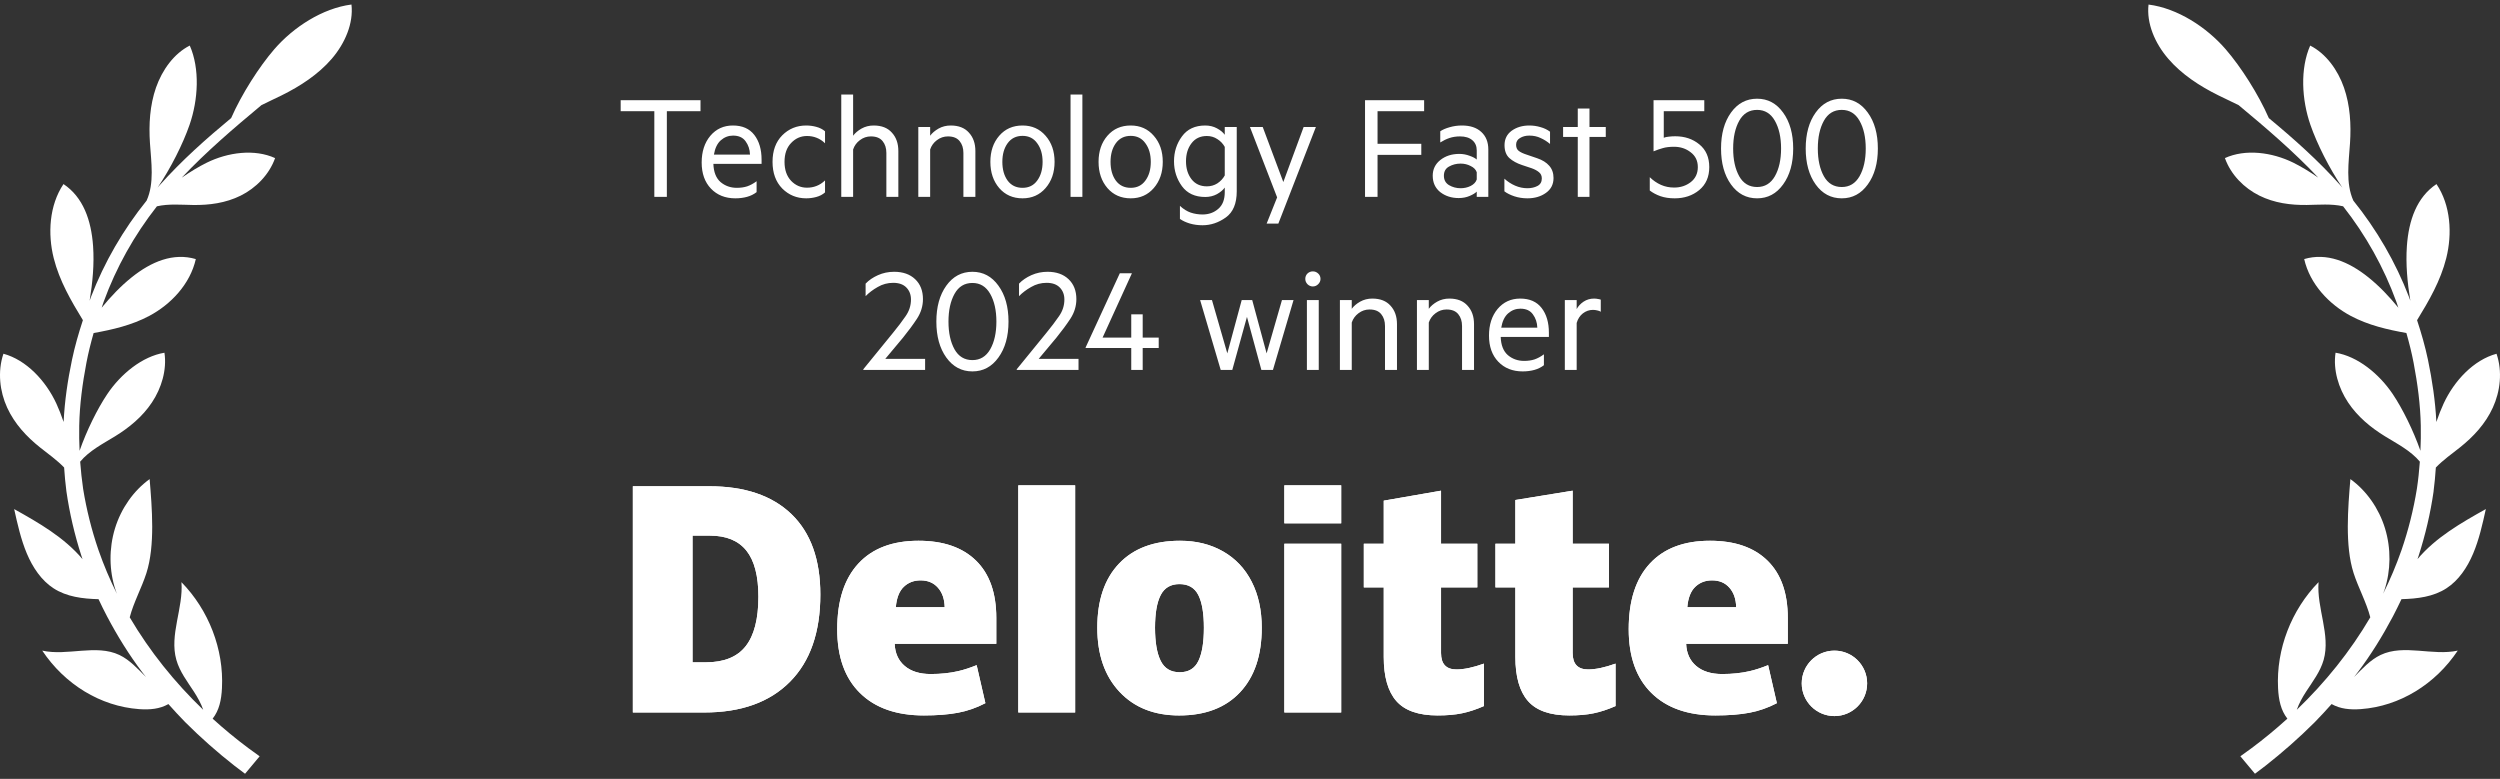 <svg width="260" height="81" viewBox="0 0 260 81" fill="none" xmlns="http://www.w3.org/2000/svg">
<rect x="0" y="0" width="260" height="81" fill="#333333" stroke="none"/>
<path d="M36.548 0.471C33.542 0.859 30.516 2.822 28.53 5.117C26.937 6.962 25.126 9.8 24.039 12.279C21.439 14.431 18.895 16.693 16.607 19.257C16.531 19.342 16.46 19.427 16.389 19.512C17.751 17.506 19.032 14.956 19.713 12.984C20.621 10.363 20.796 7.146 19.736 4.738C18.101 5.566 16.872 7.26 16.224 9.109C15.581 10.959 15.467 12.951 15.595 14.876C15.727 16.877 16.068 19.044 15.25 20.86C12.825 23.869 10.848 27.266 9.463 30.88C9.416 31.012 9.368 31.145 9.321 31.277C9.629 29.385 9.813 27.483 9.681 25.596C9.491 22.904 8.65 20.506 6.603 19.143C5.118 21.352 4.953 24.318 5.586 26.845C6.182 29.21 7.392 31.282 8.621 33.297C8.177 34.65 7.78 36.022 7.487 37.422C7.042 39.546 6.721 41.703 6.617 43.884C6.376 43.189 6.125 42.541 5.865 41.978C4.764 39.594 2.735 37.432 0.357 36.788C-0.271 38.643 -0.026 40.71 0.745 42.394C1.516 44.078 2.773 45.422 4.154 46.524C4.991 47.191 5.917 47.839 6.669 48.62C6.726 49.443 6.797 50.266 6.905 51.089C7.232 53.365 7.756 55.607 8.461 57.792C8.499 57.916 8.546 58.034 8.584 58.152C6.664 55.877 4.045 54.382 1.473 52.944C1.823 54.524 2.178 56.108 2.792 57.57C3.407 59.027 4.31 60.366 5.563 61.18C6.938 62.074 8.598 62.272 10.248 62.315C10.531 62.92 10.829 63.526 11.141 64.117C12.21 66.142 13.42 68.096 14.801 69.922C14.924 70.087 15.056 70.248 15.184 70.414C14.323 69.558 13.491 68.63 12.423 68.12C9.993 66.965 7.019 68.247 4.395 67.665C6.726 71.161 10.437 73.456 14.465 73.749C15.59 73.829 16.602 73.74 17.514 73.224C18.087 73.867 18.668 74.501 19.273 75.116C20.89 76.729 22.602 78.243 24.398 79.648C24.757 79.927 25.121 80.201 25.485 80.471L27.003 78.655C26.606 78.376 26.214 78.087 25.821 77.798C24.54 76.843 23.301 75.821 22.115 74.742C22.795 73.872 23.022 72.808 23.084 71.568C23.292 67.504 21.694 63.431 18.871 60.546C19.079 63.256 17.599 66.019 18.342 68.63C18.687 69.851 19.481 70.877 20.167 71.932C20.55 72.524 20.904 73.158 21.136 73.82C18.172 70.972 15.571 67.741 13.491 64.203C13.898 62.641 14.744 61.113 15.226 59.604C16.143 56.742 15.808 52.816 15.562 49.826C13.898 51.023 12.598 52.868 11.959 54.954C11.321 57.04 11.34 59.349 12.021 61.374C12.063 61.501 12.111 61.624 12.158 61.752C11.425 60.281 10.782 58.758 10.238 57.196C9.529 55.129 8.995 53 8.645 50.838C8.508 49.902 8.409 48.96 8.338 48.014C9.288 46.869 10.697 46.155 11.959 45.379C13.42 44.48 14.805 43.355 15.798 41.86C16.796 40.365 17.368 38.468 17.103 36.684C14.801 37.063 12.565 38.884 11.151 40.994C10.125 42.522 9.009 44.783 8.276 46.884C8.239 46.018 8.22 45.147 8.239 44.282C8.281 42.087 8.574 39.896 8.986 37.739C9.184 36.694 9.444 35.658 9.737 34.636C11.713 34.281 13.69 33.827 15.519 32.857C17.751 31.67 19.77 29.569 20.365 26.944C18.025 26.258 15.746 27.199 13.69 28.846C12.546 29.763 11.524 30.842 10.574 32.001C10.645 31.797 10.711 31.589 10.782 31.386C12.082 27.814 13.964 24.456 16.318 21.456C17.529 21.177 18.848 21.3 20.091 21.319C21.755 21.343 23.471 21.12 25.032 20.345C26.592 19.569 27.986 18.192 28.61 16.442C26.474 15.467 23.713 15.832 21.5 16.92C20.706 17.312 19.807 17.852 18.904 18.476C21.462 15.765 24.318 13.324 27.188 10.935C27.883 10.585 28.592 10.264 29.272 9.928C31.225 8.963 33.097 7.742 34.497 6.12C35.891 4.497 36.771 2.425 36.553 0.476L36.548 0.471Z" fill="white"/>
<path d="M64.55 11.568V10.42H72.853V11.568H69.353V20.472H68.05V11.568H64.55ZM76.236 14.102C75.76 14.102 75.336 14.265 74.962 14.592C74.598 14.918 74.36 15.413 74.248 16.076H78C77.982 15.544 77.828 15.082 77.538 14.69C77.258 14.298 76.824 14.102 76.236 14.102ZM78.686 19.982C78.397 20.206 78.066 20.369 77.692 20.472C77.319 20.574 76.913 20.626 76.474 20.626C75.429 20.626 74.584 20.29 73.94 19.618C73.296 18.946 72.974 18.04 72.974 16.902C72.974 15.772 73.273 14.848 73.87 14.13C74.477 13.411 75.261 13.052 76.222 13.052C77.202 13.052 77.944 13.378 78.448 14.032C78.952 14.685 79.204 15.544 79.204 16.608V17.042H74.192C74.22 17.891 74.468 18.521 74.934 18.932C75.41 19.333 75.975 19.534 76.628 19.534C77.03 19.534 77.389 19.482 77.706 19.38C78.033 19.268 78.36 19.09 78.686 18.848V19.982ZM80.344 16.832C80.344 15.674 80.68 14.755 81.352 14.074C82.033 13.392 82.864 13.052 83.844 13.052C84.198 13.052 84.548 13.098 84.894 13.192C85.248 13.285 85.552 13.439 85.803 13.654V14.9C85.533 14.638 85.239 14.447 84.921 14.326C84.614 14.204 84.282 14.144 83.927 14.144C83.284 14.144 82.733 14.386 82.275 14.872C81.818 15.348 81.59 16.001 81.59 16.832C81.59 17.662 81.818 18.32 82.275 18.806C82.733 19.282 83.284 19.52 83.927 19.52C84.282 19.52 84.614 19.459 84.921 19.338C85.239 19.216 85.533 19.025 85.803 18.764V20.01C85.552 20.234 85.248 20.392 84.894 20.486C84.548 20.579 84.198 20.626 83.844 20.626C82.864 20.626 82.033 20.285 81.352 19.604C80.68 18.913 80.344 17.989 80.344 16.832ZM87.492 20.472V9.832H88.724V14.116C88.93 13.836 89.219 13.588 89.592 13.374C89.975 13.159 90.4 13.052 90.866 13.052C91.688 13.052 92.318 13.299 92.756 13.794C93.204 14.279 93.428 14.918 93.428 15.712V20.472H92.182V15.908C92.182 15.404 92.052 14.993 91.79 14.676C91.529 14.349 91.123 14.186 90.572 14.186C90.152 14.186 89.77 14.316 89.424 14.578C89.088 14.83 88.855 15.152 88.724 15.544V20.472H87.492ZM95.504 20.472V13.206H96.736V14.116C96.941 13.836 97.231 13.588 97.604 13.374C97.987 13.159 98.411 13.052 98.878 13.052C99.699 13.052 100.329 13.299 100.768 13.794C101.216 14.279 101.44 14.918 101.44 15.712V20.472H100.194V15.908C100.194 15.404 100.063 14.993 99.802 14.676C99.541 14.349 99.135 14.186 98.584 14.186C98.164 14.186 97.781 14.316 97.436 14.578C97.1 14.83 96.867 15.152 96.736 15.544V20.472H95.504ZM109.676 16.832C109.676 17.933 109.363 18.843 108.738 19.562C108.122 20.271 107.324 20.626 106.344 20.626C105.345 20.626 104.538 20.271 103.922 19.562C103.306 18.843 102.998 17.933 102.998 16.832C102.998 15.73 103.306 14.825 103.922 14.116C104.538 13.406 105.345 13.052 106.344 13.052C107.324 13.052 108.122 13.406 108.738 14.116C109.363 14.825 109.676 15.73 109.676 16.832ZM108.43 16.832C108.43 16.048 108.243 15.404 107.87 14.9C107.506 14.386 106.997 14.13 106.344 14.13C105.681 14.13 105.163 14.386 104.79 14.9C104.426 15.404 104.244 16.048 104.244 16.832C104.244 17.625 104.426 18.274 104.79 18.778C105.163 19.282 105.681 19.534 106.344 19.534C106.997 19.534 107.506 19.282 107.87 18.778C108.243 18.274 108.43 17.625 108.43 16.832ZM112.568 9.832V20.472H111.336V9.832H112.568ZM120.928 16.832C120.928 17.933 120.615 18.843 119.99 19.562C119.374 20.271 118.576 20.626 117.596 20.626C116.597 20.626 115.79 20.271 115.174 19.562C114.558 18.843 114.25 17.933 114.25 16.832C114.25 15.73 114.558 14.825 115.174 14.116C115.79 13.406 116.597 13.052 117.596 13.052C118.576 13.052 119.374 13.406 119.99 14.116C120.615 14.825 120.928 15.73 120.928 16.832ZM119.682 16.832C119.682 16.048 119.495 15.404 119.122 14.9C118.758 14.386 118.249 14.13 117.596 14.13C116.933 14.13 116.415 14.386 116.042 14.9C115.678 15.404 115.496 16.048 115.496 16.832C115.496 17.625 115.678 18.274 116.042 18.778C116.415 19.282 116.933 19.534 117.596 19.534C118.249 19.534 118.758 19.282 119.122 18.778C119.495 18.274 119.682 17.625 119.682 16.832ZM127.375 18.246V15.278C127.189 14.942 126.932 14.671 126.605 14.466C126.279 14.251 125.915 14.144 125.513 14.144C124.832 14.144 124.3 14.396 123.917 14.9C123.535 15.394 123.343 16.02 123.343 16.776C123.343 17.522 123.535 18.143 123.917 18.638C124.3 19.132 124.832 19.38 125.513 19.38C125.915 19.38 126.279 19.277 126.605 19.072C126.932 18.857 127.189 18.582 127.375 18.246ZM127.375 19.982V19.506C127.198 19.758 126.927 19.986 126.563 20.192C126.199 20.388 125.793 20.486 125.345 20.486C124.281 20.486 123.474 20.112 122.923 19.366C122.373 18.61 122.097 17.746 122.097 16.776C122.097 15.796 122.373 14.932 122.923 14.186C123.474 13.43 124.281 13.052 125.345 13.052C125.793 13.052 126.199 13.15 126.563 13.346C126.927 13.542 127.198 13.766 127.375 14.018V13.206H128.621V19.898C128.621 21.167 128.243 22.072 127.487 22.614C126.731 23.155 125.924 23.426 125.065 23.426C124.589 23.426 124.146 23.365 123.735 23.244C123.334 23.122 122.993 22.964 122.713 22.768V21.41C123.077 21.746 123.451 21.979 123.833 22.11C124.225 22.24 124.636 22.306 125.065 22.306C125.709 22.306 126.255 22.11 126.703 21.718C127.151 21.335 127.375 20.756 127.375 19.982ZM132.947 23.258H131.729L132.821 20.528L129.993 13.206H131.323L133.465 18.932L135.579 13.206H136.853L132.947 23.258ZM143.265 20.472H141.963V10.42H148.109V11.568H143.265V14.956H147.815V16.104H143.265V20.472ZM153.581 18.666V17.91C153.488 17.639 153.278 17.424 152.951 17.266C152.634 17.098 152.284 17.014 151.901 17.014C151.463 17.014 151.061 17.116 150.697 17.322C150.343 17.518 150.165 17.835 150.165 18.274C150.165 18.712 150.343 19.039 150.697 19.254C151.061 19.468 151.463 19.576 151.901 19.576C152.284 19.576 152.634 19.496 152.951 19.338C153.278 19.17 153.488 18.946 153.581 18.666ZM153.581 16.594V15.642C153.581 15.194 153.427 14.839 153.119 14.578C152.811 14.316 152.387 14.186 151.845 14.186C151.444 14.186 151.075 14.242 150.739 14.354C150.413 14.466 150.095 14.62 149.787 14.816V13.654C150.03 13.486 150.352 13.346 150.753 13.234C151.164 13.112 151.593 13.052 152.041 13.052C152.9 13.052 153.572 13.276 154.057 13.724C154.543 14.172 154.785 14.778 154.785 15.544V20.472H153.581V19.926C153.441 20.075 153.199 20.224 152.853 20.374C152.508 20.523 152.125 20.598 151.705 20.598C150.959 20.598 150.319 20.392 149.787 19.982C149.265 19.562 149.003 18.992 149.003 18.274C149.003 17.602 149.269 17.056 149.801 16.636C150.333 16.216 150.991 16.006 151.775 16.006C152.139 16.006 152.494 16.071 152.839 16.202C153.185 16.323 153.432 16.454 153.581 16.594ZM156.457 19.898V18.582C156.793 18.89 157.166 19.132 157.577 19.31C157.988 19.487 158.412 19.576 158.851 19.576C159.252 19.576 159.602 19.496 159.901 19.338C160.2 19.179 160.349 18.918 160.349 18.554C160.349 18.283 160.251 18.068 160.055 17.91C159.868 17.751 159.621 17.616 159.313 17.504L158.305 17.168C157.764 16.99 157.32 16.748 156.975 16.44C156.639 16.132 156.471 15.684 156.471 15.096C156.471 14.461 156.718 13.962 157.213 13.598C157.717 13.234 158.328 13.052 159.047 13.052C159.448 13.052 159.836 13.108 160.209 13.22C160.582 13.322 160.914 13.481 161.203 13.696V14.97C160.904 14.718 160.578 14.512 160.223 14.354C159.878 14.186 159.486 14.102 159.047 14.102C158.674 14.102 158.352 14.186 158.081 14.354C157.81 14.512 157.675 14.746 157.675 15.054C157.675 15.343 157.768 15.558 157.955 15.698C158.142 15.838 158.408 15.964 158.753 16.076L159.859 16.454C160.41 16.64 160.83 16.902 161.119 17.238C161.418 17.574 161.567 17.998 161.567 18.512C161.567 19.174 161.301 19.692 160.769 20.066C160.246 20.439 159.607 20.626 158.851 20.626C158.375 20.626 157.922 20.556 157.493 20.416C157.073 20.276 156.728 20.103 156.457 19.898ZM165.306 14.242V20.472H164.088V14.242H162.562V13.206H164.088V11.288H165.306V13.206H167V14.242H165.306ZM174.222 14.172C175.211 14.172 176.046 14.452 176.728 15.012C177.418 15.572 177.764 16.36 177.764 17.378C177.764 18.395 177.414 19.193 176.714 19.772C176.023 20.341 175.174 20.626 174.166 20.626C173.606 20.626 173.111 20.551 172.682 20.402C172.262 20.252 171.893 20.056 171.576 19.814V18.428C171.93 18.773 172.318 19.039 172.738 19.226C173.158 19.412 173.615 19.506 174.11 19.506C174.772 19.506 175.346 19.319 175.832 18.946C176.326 18.563 176.574 18.04 176.574 17.378C176.574 16.724 176.326 16.211 175.832 15.838C175.346 15.455 174.768 15.264 174.096 15.264C173.638 15.264 173.251 15.31 172.934 15.404C172.626 15.488 172.304 15.6 171.968 15.74V10.42H177.246V11.568H173.032V14.326C173.172 14.27 173.344 14.232 173.55 14.214C173.764 14.186 173.988 14.172 174.222 14.172ZM182.74 20.626C181.62 20.626 180.715 20.145 180.024 19.184C179.333 18.222 178.988 16.976 178.988 15.446C178.988 13.915 179.333 12.669 180.024 11.708C180.715 10.746 181.62 10.266 182.74 10.266C183.851 10.266 184.751 10.746 185.442 11.708C186.142 12.669 186.492 13.915 186.492 15.446C186.492 16.976 186.142 18.222 185.442 19.184C184.751 20.145 183.851 20.626 182.74 20.626ZM182.74 11.428C181.919 11.428 181.298 11.806 180.878 12.562C180.458 13.318 180.248 14.279 180.248 15.446C180.248 16.612 180.458 17.574 180.878 18.33C181.298 19.076 181.919 19.45 182.74 19.45C183.543 19.45 184.159 19.076 184.588 18.33C185.017 17.574 185.232 16.612 185.232 15.446C185.232 14.279 185.017 13.318 184.588 12.562C184.159 11.806 183.543 11.428 182.74 11.428ZM191.545 20.626C190.425 20.626 189.519 20.145 188.829 19.184C188.138 18.222 187.793 16.976 187.793 15.446C187.793 13.915 188.138 12.669 188.829 11.708C189.519 10.746 190.425 10.266 191.545 10.266C192.655 10.266 193.556 10.746 194.247 11.708C194.947 12.669 195.297 13.915 195.297 15.446C195.297 16.976 194.947 18.222 194.247 19.184C193.556 20.145 192.655 20.626 191.545 20.626ZM191.545 11.428C190.723 11.428 190.103 11.806 189.683 12.562C189.263 13.318 189.053 14.279 189.053 15.446C189.053 16.612 189.263 17.574 189.683 18.33C190.103 19.076 190.723 19.45 191.545 19.45C192.347 19.45 192.963 19.076 193.393 18.33C193.822 17.574 194.037 16.612 194.037 15.446C194.037 14.279 193.822 13.318 193.393 12.562C192.963 11.806 192.347 11.428 191.545 11.428ZM92.067 37.324H96.211V38.472H89.785V38.402L92.865 34.622C93.378 33.996 93.817 33.418 94.181 32.886C94.554 32.354 94.741 31.775 94.741 31.15C94.741 30.646 94.582 30.23 94.265 29.904C93.948 29.577 93.49 29.414 92.893 29.414C92.314 29.414 91.778 29.558 91.283 29.848C90.788 30.128 90.368 30.445 90.023 30.8V29.498C90.359 29.143 90.788 28.849 91.311 28.616C91.834 28.382 92.394 28.266 92.991 28.266C93.906 28.266 94.634 28.522 95.175 29.036C95.716 29.549 95.987 30.24 95.987 31.108C95.987 31.826 95.782 32.503 95.371 33.138C94.96 33.763 94.475 34.421 93.915 35.112L92.067 37.324ZM101.133 38.626C100.013 38.626 99.107 38.145 98.417 37.184C97.726 36.222 97.381 34.976 97.381 33.446C97.381 31.915 97.726 30.669 98.417 29.708C99.107 28.746 100.013 28.266 101.133 28.266C102.243 28.266 103.144 28.746 103.835 29.708C104.535 30.669 104.885 31.915 104.885 33.446C104.885 34.976 104.535 36.222 103.835 37.184C103.144 38.145 102.243 38.626 101.133 38.626ZM101.133 29.428C100.311 29.428 99.691 29.806 99.271 30.562C98.851 31.318 98.641 32.279 98.641 33.446C98.641 34.612 98.851 35.574 99.271 36.33C99.691 37.076 100.311 37.45 101.133 37.45C101.935 37.45 102.551 37.076 102.981 36.33C103.41 35.574 103.625 34.612 103.625 33.446C103.625 32.279 103.41 31.318 102.981 30.562C102.551 29.806 101.935 29.428 101.133 29.428ZM108.022 37.324H112.166V38.472H105.74V38.402L108.82 34.622C109.333 33.996 109.772 33.418 110.136 32.886C110.509 32.354 110.696 31.775 110.696 31.15C110.696 30.646 110.537 30.23 110.22 29.904C109.903 29.577 109.445 29.414 108.848 29.414C108.269 29.414 107.733 29.558 107.238 29.848C106.743 30.128 106.323 30.445 105.978 30.8V29.498C106.314 29.143 106.743 28.849 107.266 28.616C107.789 28.382 108.349 28.266 108.946 28.266C109.861 28.266 110.589 28.522 111.13 29.036C111.671 29.549 111.942 30.24 111.942 31.108C111.942 31.826 111.737 32.503 111.326 33.138C110.915 33.763 110.43 34.421 109.87 35.112L108.022 37.324ZM117.72 28.42L114.668 35.112H117.65V32.69H118.84V35.112H120.506V36.19H118.84V38.472H117.65V36.19H112.904V36.134L116.46 28.42H117.72ZM130.23 31.206L131.728 36.75L133.324 31.206H134.528L132.386 38.472H131.182L129.684 32.956L128.158 38.472H126.954L124.812 31.206H126.044L127.64 36.75L129.138 31.206H130.23ZM137.332 29.008C137.332 29.213 137.253 29.395 137.094 29.554C136.936 29.712 136.749 29.792 136.534 29.792C136.32 29.792 136.133 29.712 135.974 29.554C135.825 29.395 135.75 29.213 135.75 29.008C135.75 28.784 135.825 28.597 135.974 28.448C136.133 28.298 136.32 28.224 136.534 28.224C136.749 28.224 136.936 28.298 137.094 28.448C137.253 28.597 137.332 28.784 137.332 29.008ZM137.15 31.206V38.472H135.918V31.206H137.15ZM139.35 38.472V31.206H140.582V32.116C140.787 31.836 141.076 31.588 141.45 31.374C141.832 31.159 142.257 31.052 142.724 31.052C143.545 31.052 144.175 31.299 144.614 31.794C145.062 32.279 145.286 32.918 145.286 33.712V38.472H144.04V33.908C144.04 33.404 143.909 32.993 143.648 32.676C143.386 32.349 142.98 32.186 142.43 32.186C142.01 32.186 141.627 32.316 141.282 32.578C140.946 32.83 140.712 33.152 140.582 33.544V38.472H139.35ZM147.362 38.472V31.206H148.594V32.116C148.799 31.836 149.088 31.588 149.462 31.374C149.844 31.159 150.269 31.052 150.736 31.052C151.557 31.052 152.187 31.299 152.626 31.794C153.074 32.279 153.298 32.918 153.298 33.712V38.472H152.052V33.908C152.052 33.404 151.921 32.993 151.66 32.676C151.398 32.349 150.992 32.186 150.442 32.186C150.022 32.186 149.639 32.316 149.294 32.578C148.958 32.83 148.724 33.152 148.594 33.544V38.472H147.362ZM158.117 32.102C157.641 32.102 157.217 32.265 156.843 32.592C156.479 32.918 156.241 33.413 156.129 34.076H159.881C159.863 33.544 159.709 33.082 159.419 32.69C159.139 32.298 158.705 32.102 158.117 32.102ZM160.567 37.982C160.278 38.206 159.947 38.369 159.573 38.472C159.2 38.574 158.794 38.626 158.355 38.626C157.31 38.626 156.465 38.29 155.821 37.618C155.177 36.946 154.855 36.04 154.855 34.902C154.855 33.772 155.154 32.848 155.751 32.13C156.358 31.411 157.142 31.052 158.103 31.052C159.083 31.052 159.825 31.378 160.329 32.032C160.833 32.685 161.085 33.544 161.085 34.608V35.042H156.073C156.101 35.891 156.349 36.521 156.815 36.932C157.291 37.333 157.856 37.534 158.509 37.534C158.911 37.534 159.27 37.482 159.587 37.38C159.914 37.268 160.241 37.09 160.567 36.848V37.982ZM166.48 31.164V32.424C166.387 32.358 166.266 32.312 166.116 32.284C165.967 32.246 165.818 32.228 165.668 32.228C165.286 32.228 164.936 32.349 164.618 32.592C164.31 32.834 164.096 33.166 163.974 33.586V38.472H162.742V31.206H163.974V32.144C164.133 31.845 164.371 31.588 164.688 31.374C165.015 31.159 165.379 31.052 165.78 31.052C165.93 31.052 166.065 31.066 166.186 31.094C166.317 31.112 166.415 31.136 166.48 31.164Z" fill="white"/>
<path d="M187.379 71.07C187.379 69.191 188.904 67.667 190.781 67.667C192.659 67.667 194.182 69.191 194.182 71.07C194.182 72.948 192.659 74.471 190.781 74.471C188.904 74.471 187.379 72.948 187.379 71.07Z" fill="white"/>
<path d="M187.379 71.07C187.379 69.191 188.904 67.667 190.781 67.667C192.659 67.667 194.182 69.191 194.182 71.07C194.182 72.948 192.659 74.471 190.781 74.471C188.904 74.471 187.379 72.948 187.379 71.07Z" fill="white"/>
<path fill-rule="evenodd" clip-rule="evenodd" d="M139.486 54.426H133.572V50.472H139.486V54.426ZM105.903 74.097H111.817V50.473H105.903V74.097ZM78.874 62.06C78.874 59.905 78.458 58.306 77.625 57.264C76.791 56.224 75.528 55.704 73.83 55.704H72.023V68.882H73.406C75.292 68.882 76.674 68.323 77.554 67.201C78.433 66.08 78.874 64.366 78.874 62.06ZM85.317 61.835C85.317 65.761 84.261 68.787 82.151 70.91C80.04 73.034 77.073 74.097 73.248 74.097H65.816V50.571H73.767C77.455 50.571 80.302 51.537 82.308 53.467C84.313 55.399 85.317 58.187 85.317 61.835ZM120.713 68.73C120.32 67.94 120.123 66.791 120.123 65.285C120.123 63.777 120.32 62.644 120.713 61.885C121.107 61.127 121.755 60.746 122.663 60.746C123.591 60.746 124.246 61.129 124.63 61.894C125.013 62.657 125.204 63.787 125.204 65.285C125.204 66.791 125.016 67.94 124.638 68.73C124.26 69.52 123.611 69.915 122.694 69.915C121.766 69.915 121.107 69.52 120.713 68.73ZM128.963 71.998C130.471 70.393 131.223 68.155 131.223 65.285C131.223 63.457 130.873 61.858 130.173 60.492C129.473 59.123 128.476 58.073 127.186 57.34C125.896 56.606 124.408 56.239 122.725 56.239C120.002 56.239 117.887 57.031 116.379 58.616C114.871 60.201 114.118 62.424 114.118 65.285C114.118 68.083 114.887 70.302 116.425 71.944C117.962 73.586 120.033 74.407 122.634 74.407C125.346 74.407 127.455 73.604 128.963 71.998ZM133.572 74.097H139.486V65.056V56.549H133.572V74.097ZM151.469 69.621C152.268 69.621 153.219 69.418 154.328 69.016V73.431C153.531 73.781 152.773 74.032 152.052 74.181C151.332 74.332 150.486 74.406 149.518 74.406C147.533 74.406 146.101 73.907 145.222 72.911C144.347 71.915 143.908 70.385 143.908 68.32V61.087H141.837V56.55H143.908V52.069L149.868 51.032V56.55H153.641V61.087H149.868V67.917C149.868 69.053 150.402 69.621 151.469 69.621ZM168.018 69.016C166.908 69.418 165.957 69.621 165.159 69.621C164.091 69.621 163.556 69.053 163.556 67.917V61.087H167.332V56.55H163.556V51.032L157.597 52.001V56.55H155.525V61.087H157.597V68.32C157.597 70.385 158.036 71.915 158.914 72.911C159.791 73.907 161.222 74.406 163.208 74.406C164.177 74.406 165.02 74.332 165.742 74.181C166.462 74.032 167.221 73.781 168.018 73.431V69.016ZM175.48 63.147C175.561 62.186 175.836 61.482 176.304 61.032C176.775 60.583 177.356 60.359 178.051 60.359C178.809 60.359 179.411 60.611 179.858 61.119C180.308 61.624 180.542 62.3 180.561 63.147H175.48ZM183.82 58.307C182.415 56.929 180.42 56.239 177.84 56.239C175.128 56.239 173.041 57.031 171.578 58.616C170.116 60.201 169.384 62.475 169.384 65.439C169.384 68.308 170.175 70.521 171.752 72.075C173.33 73.628 175.546 74.406 178.4 74.406C179.77 74.406 180.95 74.313 181.938 74.126C182.921 73.942 183.872 73.61 184.794 73.129L183.885 69.175C183.215 69.448 182.577 69.659 181.975 69.798C181.104 70 180.15 70.101 179.11 70.101C177.97 70.101 177.07 69.822 176.41 69.265C175.751 68.707 175.399 67.937 175.359 66.957H185.93V64.262C185.93 61.67 185.227 59.684 183.82 58.307ZM93.99 61.032C93.522 61.482 93.247 62.186 93.166 63.147H98.248C98.228 62.3 97.994 61.624 97.544 61.119C97.096 60.611 96.494 60.359 95.738 60.359C95.042 60.359 94.46 60.583 93.99 61.032ZM95.526 56.239C98.107 56.239 100.101 56.929 101.508 58.307C102.913 59.684 103.616 61.67 103.616 64.262V66.957H93.045C93.086 67.937 93.436 68.707 94.097 69.265C94.756 69.822 95.657 70.101 96.796 70.101C97.836 70.101 98.79 70 99.662 69.798C100.263 69.659 100.901 69.448 101.572 69.175L102.481 73.129C101.558 73.61 100.607 73.942 99.624 74.126C98.636 74.313 97.457 74.406 96.086 74.406C93.232 74.406 91.016 73.628 89.439 72.075C87.86 70.521 87.07 68.308 87.07 65.439C87.07 62.475 87.803 60.201 89.265 58.616C90.727 57.031 92.813 56.239 95.526 56.239Z" fill="white"/>
<path fill-rule="evenodd" clip-rule="evenodd" d="M139.486 54.426H133.572V50.472H139.486V54.426ZM105.903 74.097H111.817V50.473H105.903V74.097ZM78.874 62.06C78.874 59.905 78.458 58.306 77.625 57.264C76.791 56.224 75.528 55.704 73.83 55.704H72.023V68.882H73.406C75.292 68.882 76.674 68.323 77.554 67.201C78.433 66.08 78.874 64.366 78.874 62.06ZM85.317 61.835C85.317 65.761 84.261 68.787 82.151 70.91C80.04 73.034 77.073 74.097 73.248 74.097H65.816V50.571H73.767C77.455 50.571 80.302 51.537 82.308 53.467C84.313 55.399 85.317 58.187 85.317 61.835ZM120.713 68.73C120.32 67.94 120.123 66.791 120.123 65.285C120.123 63.777 120.32 62.644 120.713 61.885C121.107 61.127 121.755 60.746 122.663 60.746C123.591 60.746 124.246 61.129 124.63 61.894C125.013 62.657 125.204 63.787 125.204 65.285C125.204 66.791 125.016 67.94 124.638 68.73C124.26 69.52 123.611 69.915 122.694 69.915C121.766 69.915 121.107 69.52 120.713 68.73ZM128.963 71.998C130.471 70.393 131.223 68.155 131.223 65.285C131.223 63.457 130.873 61.858 130.173 60.492C129.473 59.123 128.476 58.073 127.186 57.34C125.896 56.606 124.408 56.239 122.725 56.239C120.002 56.239 117.887 57.031 116.379 58.616C114.871 60.201 114.118 62.424 114.118 65.285C114.118 68.083 114.887 70.302 116.425 71.944C117.962 73.586 120.033 74.407 122.634 74.407C125.346 74.407 127.455 73.604 128.963 71.998ZM133.572 74.097H139.486V65.056V56.549H133.572V74.097ZM151.469 69.621C152.268 69.621 153.219 69.418 154.328 69.016V73.431C153.531 73.781 152.773 74.032 152.052 74.181C151.332 74.332 150.486 74.406 149.518 74.406C147.533 74.406 146.101 73.907 145.222 72.911C144.347 71.915 143.908 70.385 143.908 68.32V61.087H141.837V56.55H143.908V52.069L149.868 51.032V56.55H153.641V61.087H149.868V67.917C149.868 69.053 150.402 69.621 151.469 69.621ZM168.018 69.016C166.908 69.418 165.957 69.621 165.159 69.621C164.091 69.621 163.556 69.053 163.556 67.917V61.087H167.332V56.55H163.556V51.032L157.597 52.001V56.55H155.525V61.087H157.597V68.32C157.597 70.385 158.036 71.915 158.914 72.911C159.791 73.907 161.222 74.406 163.208 74.406C164.177 74.406 165.02 74.332 165.742 74.181C166.462 74.032 167.221 73.781 168.018 73.431V69.016ZM175.48 63.147C175.561 62.186 175.836 61.482 176.304 61.032C176.775 60.583 177.356 60.359 178.051 60.359C178.809 60.359 179.411 60.611 179.858 61.119C180.308 61.624 180.542 62.3 180.561 63.147H175.48ZM183.82 58.307C182.415 56.929 180.42 56.239 177.84 56.239C175.128 56.239 173.041 57.031 171.578 58.616C170.116 60.201 169.384 62.475 169.384 65.439C169.384 68.308 170.175 70.521 171.752 72.075C173.33 73.628 175.546 74.406 178.4 74.406C179.77 74.406 180.95 74.313 181.938 74.126C182.921 73.942 183.872 73.61 184.794 73.129L183.885 69.175C183.215 69.448 182.577 69.659 181.975 69.798C181.104 70 180.15 70.101 179.11 70.101C177.97 70.101 177.07 69.822 176.41 69.265C175.751 68.707 175.399 67.937 175.359 66.957H185.93V64.262C185.93 61.67 185.227 59.684 183.82 58.307ZM93.99 61.032C93.522 61.482 93.247 62.186 93.166 63.147H98.248C98.228 62.3 97.994 61.624 97.544 61.119C97.096 60.611 96.494 60.359 95.738 60.359C95.042 60.359 94.46 60.583 93.99 61.032ZM95.526 56.239C98.107 56.239 100.101 56.929 101.508 58.307C102.913 59.684 103.616 61.67 103.616 64.262V66.957H93.045C93.086 67.937 93.436 68.707 94.097 69.265C94.756 69.822 95.657 70.101 96.796 70.101C97.836 70.101 98.79 70 99.662 69.798C100.263 69.659 100.901 69.448 101.572 69.175L102.481 73.129C101.558 73.61 100.607 73.942 99.624 74.126C98.636 74.313 97.457 74.406 96.086 74.406C93.232 74.406 91.016 73.628 89.439 72.075C87.86 70.521 87.07 68.308 87.07 65.439C87.07 62.475 87.803 60.201 89.265 58.616C90.727 57.031 92.813 56.239 95.526 56.239Z" fill="white"/>
<path d="M253.091 51.092C253.2 50.273 253.271 49.445 253.328 48.622C254.08 47.842 255.001 47.194 255.843 46.526C257.224 45.424 258.481 44.086 259.252 42.397C260.027 40.712 260.273 38.645 259.639 36.791C257.261 37.434 255.233 39.596 254.132 41.98C253.872 42.543 253.616 43.191 253.38 43.887C253.276 41.711 252.95 39.549 252.51 37.425C252.217 36.025 251.82 34.653 251.375 33.3C252.609 31.284 253.815 29.217 254.411 26.847C255.044 24.321 254.883 21.355 253.394 19.145C251.347 20.508 250.505 22.906 250.316 25.598C250.184 27.481 250.368 29.387 250.676 31.28C250.628 31.147 250.581 31.015 250.534 30.882C249.148 27.273 247.172 23.871 244.747 20.863C243.934 19.046 244.269 16.884 244.402 14.879C244.529 12.953 244.416 10.961 243.773 9.112C243.13 7.262 241.896 5.569 240.26 4.741C239.201 7.149 239.376 10.365 240.284 12.986C240.965 14.959 242.251 17.509 243.608 19.515C243.532 19.429 243.466 19.344 243.39 19.259C241.102 16.7 238.558 14.434 235.958 12.281C234.871 9.798 233.065 6.964 231.467 5.119C229.481 2.825 226.46 0.857 223.448 0.474C223.226 2.427 224.105 4.495 225.505 6.117C226.9 7.74 228.777 8.96 230.729 9.925C231.41 10.261 232.119 10.588 232.814 10.933C235.689 13.322 238.539 15.758 241.097 18.474C240.194 17.849 239.296 17.31 238.502 16.917C236.289 15.829 233.523 15.465 231.391 16.44C232.015 18.195 233.41 19.567 234.97 20.342C236.53 21.118 238.242 21.34 239.91 21.317C241.154 21.298 242.473 21.175 243.683 21.454C246.042 24.453 247.919 27.807 249.219 31.384C249.29 31.587 249.357 31.795 249.427 31.999C248.477 30.84 247.456 29.761 246.312 28.843C244.255 27.197 241.976 26.256 239.636 26.942C240.232 29.567 242.251 31.668 244.482 32.855C246.307 33.825 248.283 34.279 250.264 34.634C250.557 35.66 250.817 36.691 251.016 37.737C251.427 39.899 251.72 42.084 251.763 44.279C251.782 45.15 251.763 46.016 251.725 46.881C250.992 44.786 249.877 42.524 248.851 40.992C247.432 38.882 245.201 37.06 242.898 36.682C242.629 38.465 243.206 40.362 244.203 41.857C245.201 43.352 246.586 44.483 248.042 45.377C249.3 46.153 250.713 46.867 251.664 48.012C251.593 48.958 251.498 49.899 251.356 50.836C251.007 52.998 250.472 55.127 249.763 57.194C249.219 58.755 248.576 60.279 247.844 61.75C247.891 61.622 247.938 61.499 247.981 61.371C248.657 59.346 248.68 57.038 248.042 54.952C247.404 52.866 246.104 51.021 244.44 49.824C244.194 52.813 243.858 56.74 244.775 59.602C245.262 61.116 246.104 62.639 246.51 64.2C244.435 67.739 241.83 70.97 238.866 73.818C239.097 73.155 239.452 72.521 239.835 71.93C240.525 70.87 241.315 69.844 241.66 68.628C242.397 66.017 240.922 63.254 241.13 60.543C238.308 63.429 236.714 67.502 236.918 71.566C236.979 72.8 237.206 73.87 237.887 74.74C236.7 75.819 235.462 76.841 234.18 77.796C233.788 78.089 233.396 78.373 232.998 78.652L234.516 80.469C234.88 80.199 235.244 79.925 235.603 79.646C237.4 78.236 239.111 76.727 240.728 75.114C241.333 74.499 241.915 73.865 242.487 73.222C243.4 73.737 244.411 73.827 245.536 73.747C249.565 73.453 253.276 71.159 255.607 67.663C252.983 68.24 250.009 66.958 247.579 68.117C246.51 68.628 245.678 69.551 244.818 70.412C244.945 70.246 245.073 70.085 245.201 69.919C246.581 68.094 247.787 66.14 248.86 64.115C249.172 63.519 249.465 62.918 249.754 62.313C251.408 62.27 253.068 62.071 254.439 61.177C255.692 60.364 256.595 59.025 257.209 57.568C257.824 56.111 258.179 54.521 258.528 52.941C255.956 54.384 253.337 55.874 251.418 58.15C251.456 58.031 251.503 57.913 251.541 57.79C252.245 55.605 252.77 53.362 253.096 51.087L253.091 51.092Z" fill="white"/>
</svg>
